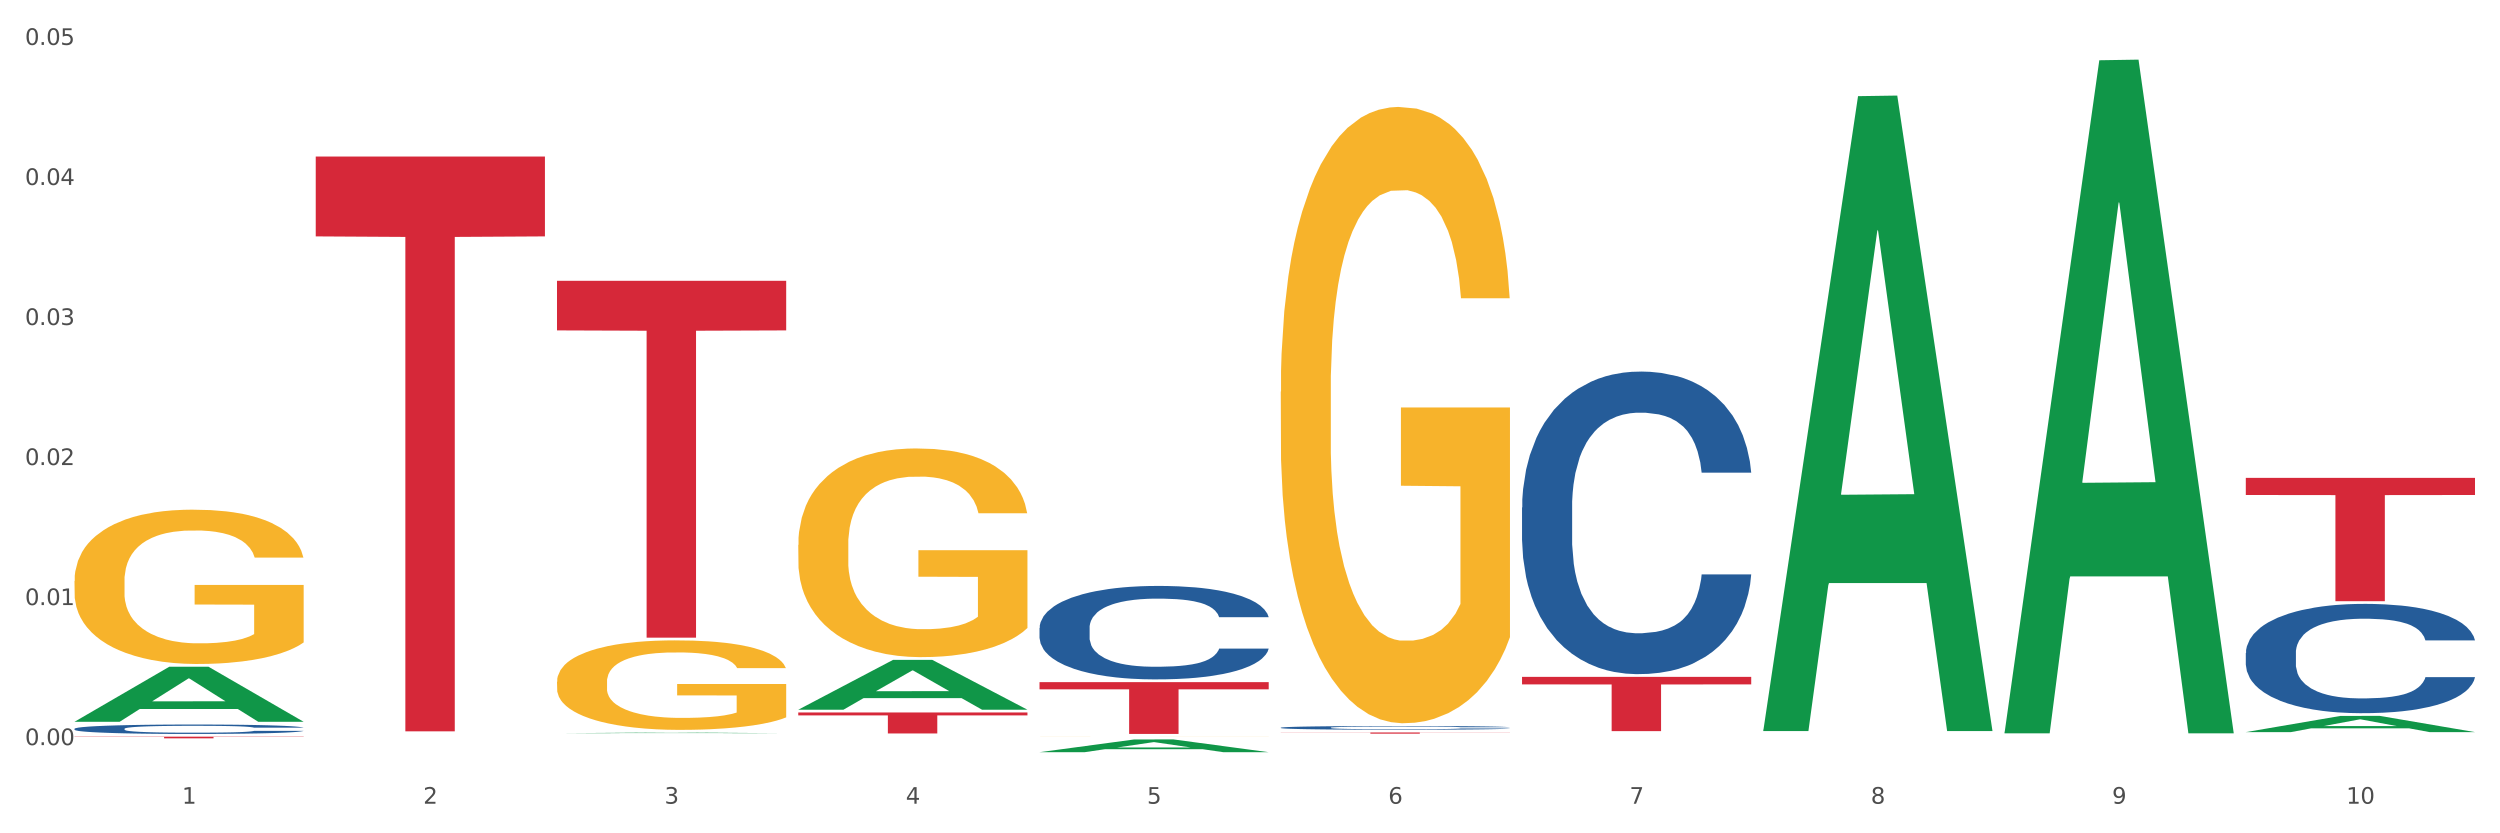 <?xml version="1.0" encoding="utf-8" standalone="no"?>
<!DOCTYPE svg PUBLIC "-//W3C//DTD SVG 1.1//EN"
  "http://www.w3.org/Graphics/SVG/1.1/DTD/svg11.dtd">
<svg xmlns:xlink="http://www.w3.org/1999/xlink" width="1080pt" height="360pt" viewBox="0 0 1080 360" xmlns="http://www.w3.org/2000/svg" version="1.1">
 <rect x="0" y="0" width="1080" height="360" fill="#333333" stroke="none"/>
 <defs>
  <style type="text/css">*{stroke-linejoin: round; stroke-linecap: butt}</style>
 </defs>
 <g id="figure_1">
  <g id="patch_1">
   <path d="M 0 360 
L 1080 360 
L 1080 0 
L 0 0 
z
" style="fill: #ffffff; stroke: #ffffff; stroke-linejoin: miter"/>
  </g>
  <g id="axes_1">
   <g id="matplotlib.axis_1">
    <g id="xtick_1">
     <g id="text_1">
      <!-- 1 -->
      <g style="fill: #4d4d4d" transform="translate(78.627 347.204) scale(0.096 -0.096)">
       <defs>
        <path id="DejaVuSans-31" d="M 794 531 
L 1825 531 
L 1825 4091 
L 703 3866 
L 703 4441 
L 1819 4666 
L 2450 4666 
L 2450 531 
L 3481 531 
L 3481 0 
L 794 0 
L 794 531 
z
" transform="scale(0.016)"/>
       </defs>
       <use xlink:href="#DejaVuSans-31"/>
      </g>
     </g>
    </g>
    <g id="xtick_2">
     <g id="text_2">
      <!-- 2 -->
      <g style="fill: #4d4d4d" transform="translate(182.851 347.204) scale(0.096 -0.096)">
       <defs>
        <path id="DejaVuSans-32" d="M 1228 531 
L 3431 531 
L 3431 0 
L 469 0 
L 469 531 
Q 828 903 1448 1529 
Q 2069 2156 2228 2338 
Q 2531 2678 2651 2914 
Q 2772 3150 2772 3378 
Q 2772 3750 2511 3984 
Q 2250 4219 1831 4219 
Q 1534 4219 1204 4116 
Q 875 4013 500 3803 
L 500 4441 
Q 881 4594 1212 4672 
Q 1544 4750 1819 4750 
Q 2544 4750 2975 4387 
Q 3406 4025 3406 3419 
Q 3406 3131 3298 2873 
Q 3191 2616 2906 2266 
Q 2828 2175 2409 1742 
Q 1991 1309 1228 531 
z
" transform="scale(0.016)"/>
       </defs>
       <use xlink:href="#DejaVuSans-32"/>
      </g>
     </g>
    </g>
    <g id="xtick_3">
     <g id="text_3">
      <!-- 3 -->
      <g style="fill: #4d4d4d" transform="translate(287.074 347.204) scale(0.096 -0.096)">
       <defs>
        <path id="DejaVuSans-33" d="M 2597 2516 
Q 3050 2419 3304 2112 
Q 3559 1806 3559 1356 
Q 3559 666 3084 287 
Q 2609 -91 1734 -91 
Q 1441 -91 1130 -33 
Q 819 25 488 141 
L 488 750 
Q 750 597 1062 519 
Q 1375 441 1716 441 
Q 2309 441 2620 675 
Q 2931 909 2931 1356 
Q 2931 1769 2642 2001 
Q 2353 2234 1838 2234 
L 1294 2234 
L 1294 2753 
L 1863 2753 
Q 2328 2753 2575 2939 
Q 2822 3125 2822 3475 
Q 2822 3834 2567 4026 
Q 2313 4219 1838 4219 
Q 1578 4219 1281 4162 
Q 984 4106 628 3988 
L 628 4550 
Q 988 4650 1302 4700 
Q 1616 4750 1894 4750 
Q 2613 4750 3031 4423 
Q 3450 4097 3450 3541 
Q 3450 3153 3228 2886 
Q 3006 2619 2597 2516 
z
" transform="scale(0.016)"/>
       </defs>
       <use xlink:href="#DejaVuSans-33"/>
      </g>
     </g>
    </g>
    <g id="xtick_4">
     <g id="text_4">
      <!-- 4 -->
      <g style="fill: #4d4d4d" transform="translate(391.298 347.204) scale(0.096 -0.096)">
       <defs>
        <path id="DejaVuSans-34" d="M 2419 4116 
L 825 1625 
L 2419 1625 
L 2419 4116 
z
M 2253 4666 
L 3047 4666 
L 3047 1625 
L 3713 1625 
L 3713 1100 
L 3047 1100 
L 3047 0 
L 2419 0 
L 2419 1100 
L 313 1100 
L 313 1709 
L 2253 4666 
z
" transform="scale(0.016)"/>
       </defs>
       <use xlink:href="#DejaVuSans-34"/>
      </g>
     </g>
    </g>
    <g id="xtick_5">
     <g id="text_5">
      <!-- 5 -->
      <g style="fill: #4d4d4d" transform="translate(495.522 347.204) scale(0.096 -0.096)">
       <defs>
        <path id="DejaVuSans-35" d="M 691 4666 
L 3169 4666 
L 3169 4134 
L 1269 4134 
L 1269 2991 
Q 1406 3038 1543 3061 
Q 1681 3084 1819 3084 
Q 2600 3084 3056 2656 
Q 3513 2228 3513 1497 
Q 3513 744 3044 326 
Q 2575 -91 1722 -91 
Q 1428 -91 1123 -41 
Q 819 9 494 109 
L 494 744 
Q 775 591 1075 516 
Q 1375 441 1709 441 
Q 2250 441 2565 725 
Q 2881 1009 2881 1497 
Q 2881 1984 2565 2268 
Q 2250 2553 1709 2553 
Q 1456 2553 1204 2497 
Q 953 2441 691 2322 
L 691 4666 
z
" transform="scale(0.016)"/>
       </defs>
       <use xlink:href="#DejaVuSans-35"/>
      </g>
     </g>
    </g>
    <g id="xtick_6">
     <g id="text_6">
      <!-- 6 -->
      <g style="fill: #4d4d4d" transform="translate(599.745 347.204) scale(0.096 -0.096)">
       <defs>
        <path id="DejaVuSans-36" d="M 2113 2584 
Q 1688 2584 1439 2293 
Q 1191 2003 1191 1497 
Q 1191 994 1439 701 
Q 1688 409 2113 409 
Q 2538 409 2786 701 
Q 3034 994 3034 1497 
Q 3034 2003 2786 2293 
Q 2538 2584 2113 2584 
z
M 3366 4563 
L 3366 3988 
Q 3128 4100 2886 4159 
Q 2644 4219 2406 4219 
Q 1781 4219 1451 3797 
Q 1122 3375 1075 2522 
Q 1259 2794 1537 2939 
Q 1816 3084 2150 3084 
Q 2853 3084 3261 2657 
Q 3669 2231 3669 1497 
Q 3669 778 3244 343 
Q 2819 -91 2113 -91 
Q 1303 -91 875 529 
Q 447 1150 447 2328 
Q 447 3434 972 4092 
Q 1497 4750 2381 4750 
Q 2619 4750 2861 4703 
Q 3103 4656 3366 4563 
z
" transform="scale(0.016)"/>
       </defs>
       <use xlink:href="#DejaVuSans-36"/>
      </g>
     </g>
    </g>
    <g id="xtick_7">
     <g id="text_7">
      <!-- 7 -->
      <g style="fill: #4d4d4d" transform="translate(703.969 347.204) scale(0.096 -0.096)">
       <defs>
        <path id="DejaVuSans-37" d="M 525 4666 
L 3525 4666 
L 3525 4397 
L 1831 0 
L 1172 0 
L 2766 4134 
L 525 4134 
L 525 4666 
z
" transform="scale(0.016)"/>
       </defs>
       <use xlink:href="#DejaVuSans-37"/>
      </g>
     </g>
    </g>
    <g id="xtick_8">
     <g id="text_8">
      <!-- 8 -->
      <g style="fill: #4d4d4d" transform="translate(808.193 347.204) scale(0.096 -0.096)">
       <defs>
        <path id="DejaVuSans-38" d="M 2034 2216 
Q 1584 2216 1326 1975 
Q 1069 1734 1069 1313 
Q 1069 891 1326 650 
Q 1584 409 2034 409 
Q 2484 409 2743 651 
Q 3003 894 3003 1313 
Q 3003 1734 2745 1975 
Q 2488 2216 2034 2216 
z
M 1403 2484 
Q 997 2584 770 2862 
Q 544 3141 544 3541 
Q 544 4100 942 4425 
Q 1341 4750 2034 4750 
Q 2731 4750 3128 4425 
Q 3525 4100 3525 3541 
Q 3525 3141 3298 2862 
Q 3072 2584 2669 2484 
Q 3125 2378 3379 2068 
Q 3634 1759 3634 1313 
Q 3634 634 3220 271 
Q 2806 -91 2034 -91 
Q 1263 -91 848 271 
Q 434 634 434 1313 
Q 434 1759 690 2068 
Q 947 2378 1403 2484 
z
M 1172 3481 
Q 1172 3119 1398 2916 
Q 1625 2713 2034 2713 
Q 2441 2713 2670 2916 
Q 2900 3119 2900 3481 
Q 2900 3844 2670 4047 
Q 2441 4250 2034 4250 
Q 1625 4250 1398 4047 
Q 1172 3844 1172 3481 
z
" transform="scale(0.016)"/>
       </defs>
       <use xlink:href="#DejaVuSans-38"/>
      </g>
     </g>
    </g>
    <g id="xtick_9">
     <g id="text_9">
      <!-- 9 -->
      <g style="fill: #4d4d4d" transform="translate(912.416 347.204) scale(0.096 -0.096)">
       <defs>
        <path id="DejaVuSans-39" d="M 703 97 
L 703 672 
Q 941 559 1184 500 
Q 1428 441 1663 441 
Q 2288 441 2617 861 
Q 2947 1281 2994 2138 
Q 2813 1869 2534 1725 
Q 2256 1581 1919 1581 
Q 1219 1581 811 2004 
Q 403 2428 403 3163 
Q 403 3881 828 4315 
Q 1253 4750 1959 4750 
Q 2769 4750 3195 4129 
Q 3622 3509 3622 2328 
Q 3622 1225 3098 567 
Q 2575 -91 1691 -91 
Q 1453 -91 1209 -44 
Q 966 3 703 97 
z
M 1959 2075 
Q 2384 2075 2632 2365 
Q 2881 2656 2881 3163 
Q 2881 3666 2632 3958 
Q 2384 4250 1959 4250 
Q 1534 4250 1286 3958 
Q 1038 3666 1038 3163 
Q 1038 2656 1286 2365 
Q 1534 2075 1959 2075 
z
" transform="scale(0.016)"/>
       </defs>
       <use xlink:href="#DejaVuSans-39"/>
      </g>
     </g>
    </g>
    <g id="xtick_10">
     <g id="text_10">
      <!-- 10 -->
      <g style="fill: #4d4d4d" transform="translate(1013.586 347.204) scale(0.096 -0.096)">
       <defs>
        <path id="DejaVuSans-30" d="M 2034 4250 
Q 1547 4250 1301 3770 
Q 1056 3291 1056 2328 
Q 1056 1369 1301 889 
Q 1547 409 2034 409 
Q 2525 409 2770 889 
Q 3016 1369 3016 2328 
Q 3016 3291 2770 3770 
Q 2525 4250 2034 4250 
z
M 2034 4750 
Q 2819 4750 3233 4129 
Q 3647 3509 3647 2328 
Q 3647 1150 3233 529 
Q 2819 -91 2034 -91 
Q 1250 -91 836 529 
Q 422 1150 422 2328 
Q 422 3509 836 4129 
Q 1250 4750 2034 4750 
z
" transform="scale(0.016)"/>
       </defs>
       <use xlink:href="#DejaVuSans-31"/>
       <use xlink:href="#DejaVuSans-30" transform="translate(63.623 0)"/>
      </g>
     </g>
    </g>
    <g id="xtick_11"/>
    <g id="xtick_12"/>
    <g id="xtick_13"/>
    <g id="xtick_14"/>
    <g id="xtick_15"/>
    <g id="xtick_16"/>
    <g id="xtick_17"/>
    <g id="xtick_18"/>
    <g id="xtick_19"/>
   </g>
   <g id="matplotlib.axis_2">
    <g id="ytick_1">
     <g id="text_11">
      <!-- 0.00 -->
      <g style="fill: #4d4d4d" transform="translate(10.8 321.889) scale(0.096 -0.096)">
       <defs>
        <path id="DejaVuSans-2e" d="M 684 794 
L 1344 794 
L 1344 0 
L 684 0 
L 684 794 
z
" transform="scale(0.016)"/>
       </defs>
       <use xlink:href="#DejaVuSans-30"/>
       <use xlink:href="#DejaVuSans-2e" transform="translate(63.623 0)"/>
       <use xlink:href="#DejaVuSans-30" transform="translate(95.41 0)"/>
       <use xlink:href="#DejaVuSans-30" transform="translate(159.033 0)"/>
      </g>
     </g>
    </g>
    <g id="ytick_2">
     <g id="text_12">
      <!-- 0.01 -->
      <g style="fill: #4d4d4d" transform="translate(10.8 261.393) scale(0.096 -0.096)">
       <use xlink:href="#DejaVuSans-30"/>
       <use xlink:href="#DejaVuSans-2e" transform="translate(63.623 0)"/>
       <use xlink:href="#DejaVuSans-30" transform="translate(95.41 0)"/>
       <use xlink:href="#DejaVuSans-31" transform="translate(159.033 0)"/>
      </g>
     </g>
    </g>
    <g id="ytick_3">
     <g id="text_13">
      <!-- 0.02 -->
      <g style="fill: #4d4d4d" transform="translate(10.8 200.897) scale(0.096 -0.096)">
       <use xlink:href="#DejaVuSans-30"/>
       <use xlink:href="#DejaVuSans-2e" transform="translate(63.623 0)"/>
       <use xlink:href="#DejaVuSans-30" transform="translate(95.41 0)"/>
       <use xlink:href="#DejaVuSans-32" transform="translate(159.033 0)"/>
      </g>
     </g>
    </g>
    <g id="ytick_4">
     <g id="text_14">
      <!-- 0.03 -->
      <g style="fill: #4d4d4d" transform="translate(10.8 140.401) scale(0.096 -0.096)">
       <use xlink:href="#DejaVuSans-30"/>
       <use xlink:href="#DejaVuSans-2e" transform="translate(63.623 0)"/>
       <use xlink:href="#DejaVuSans-30" transform="translate(95.41 0)"/>
       <use xlink:href="#DejaVuSans-33" transform="translate(159.033 0)"/>
      </g>
     </g>
    </g>
    <g id="ytick_5">
     <g id="text_15">
      <!-- 0.04 -->
      <g style="fill: #4d4d4d" transform="translate(10.8 79.905) scale(0.096 -0.096)">
       <use xlink:href="#DejaVuSans-30"/>
       <use xlink:href="#DejaVuSans-2e" transform="translate(63.623 0)"/>
       <use xlink:href="#DejaVuSans-30" transform="translate(95.41 0)"/>
       <use xlink:href="#DejaVuSans-34" transform="translate(159.033 0)"/>
      </g>
     </g>
    </g>
    <g id="ytick_6">
     <g id="text_16">
      <!-- 0.05 -->
      <g style="fill: #4d4d4d" transform="translate(10.8 19.408) scale(0.096 -0.096)">
       <use xlink:href="#DejaVuSans-30"/>
       <use xlink:href="#DejaVuSans-2e" transform="translate(63.623 0)"/>
       <use xlink:href="#DejaVuSans-30" transform="translate(95.41 0)"/>
       <use xlink:href="#DejaVuSans-35" transform="translate(159.033 0)"/>
      </g>
     </g>
    </g>
    <g id="ytick_7"/>
    <g id="ytick_8"/>
    <g id="ytick_9"/>
    <g id="ytick_10"/>
    <g id="ytick_11"/>
   </g>
   <g id="PolyCollection_1">
    <path d="M 32.175 311.781 
L 32.277 311.759 
L 73.107 288.039 
L 90.051 288.017 
L 131.187 311.826 
L 111.589 311.826 
L 102.709 306.282 
L 60.552 306.282 
L 60.246 306.371 
L 51.671 311.826 
L 32.175 311.826 
L 32.175 311.781 
L 65.86 302.973 
L 97.401 302.951 
L 81.783 293.092 
L 81.579 293.047 
L 81.375 293.114 
L 65.758 302.951 
L 65.86 302.973 
L 32.175 311.781 
z
" clip-path="url(#p5512090821)" style="fill: #109648"/>
    <path d="M 32.175 318.242 
L 131.187 318.242 
L 131.187 318.341 
L 92.239 318.341 
L 92.239 318.953 
L 70.888 318.953 
L 70.888 318.341 
L 32.175 318.341 
L 32.175 318.243 
L 32.175 318.242 
z
" clip-path="url(#p5512090821)" style="fill: #d62839"/>
    <path d="M 970.188 282.092 
L 970.305 282.049 
L 970.305 280.841 
L 970.656 279.203 
L 971.943 276.184 
L 973.582 273.898 
L 976.39 271.225 
L 977.912 270.103 
L 979.902 268.853 
L 983.998 266.826 
L 988.679 265.101 
L 991.956 264.152 
L 994.414 263.549 
L 999.915 262.47 
L 1003.075 261.996 
L 1006.352 261.608 
L 1009.161 261.349 
L 1013.842 261.047 
L 1017.587 260.918 
L 1021.917 260.875 
L 1025.546 260.918 
L 1030.344 261.091 
L 1037.366 261.608 
L 1040.058 261.91 
L 1043.686 262.427 
L 1047.431 263.117 
L 1050.474 263.807 
L 1053.985 264.799 
L 1057.613 266.093 
L 1061.125 267.732 
L 1063.582 269.241 
L 1065.572 270.837 
L 1067.327 272.777 
L 1068.615 274.89 
L 1069.2 276.658 
L 1047.782 276.658 
L 1047.197 275.063 
L 1046.027 273.338 
L 1044.857 272.173 
L 1043.569 271.225 
L 1041.58 270.147 
L 1039.824 269.457 
L 1036.898 268.637 
L 1034.206 268.12 
L 1031.983 267.818 
L 1029.291 267.559 
L 1023.556 267.3 
L 1019.46 267.3 
L 1016.885 267.387 
L 1013.725 267.602 
L 1011.033 267.904 
L 1007.873 268.422 
L 1005.415 268.982 
L 1002.958 269.715 
L 1001.553 270.233 
L 999.447 271.182 
L 998.042 271.958 
L 996.17 273.295 
L 995.116 274.243 
L 993.244 276.701 
L 992.424 278.513 
L 992.073 279.763 
L 991.839 281.143 
L 991.839 287.871 
L 992.541 290.889 
L 993.127 292.183 
L 994.063 293.649 
L 995.818 295.547 
L 998.393 297.401 
L 1001.085 298.738 
L 1003.309 299.557 
L 1005.415 300.161 
L 1007.522 300.635 
L 1010.097 301.067 
L 1012.203 301.325 
L 1015.363 301.584 
L 1019.109 301.713 
L 1022.035 301.713 
L 1028.003 301.498 
L 1030.695 301.282 
L 1033.27 300.98 
L 1036.079 300.506 
L 1038.303 299.988 
L 1039.59 299.6 
L 1041.697 298.781 
L 1043.335 297.918 
L 1044.739 296.927 
L 1045.676 296.064 
L 1046.729 294.77 
L 1047.548 293.304 
L 1047.782 292.528 
L 1069.2 292.528 
L 1068.732 294.08 
L 1067.913 295.59 
L 1066.274 297.617 
L 1064.987 298.781 
L 1062.997 300.204 
L 1060.89 301.412 
L 1057.965 302.748 
L 1055.273 303.74 
L 1052.464 304.603 
L 1049.421 305.379 
L 1043.92 306.457 
L 1041.931 306.759 
L 1037.717 307.276 
L 1034.44 307.578 
L 1029.642 307.88 
L 1024.726 308.053 
L 1019.577 308.096 
L 1015.012 308.009 
L 1009.98 307.751 
L 1006.82 307.492 
L 1003.309 307.104 
L 999.212 306.5 
L 995.35 305.767 
L 991.722 304.905 
L 988.328 303.913 
L 985.168 302.791 
L 981.072 300.937 
L 978.029 299.126 
L 975.805 297.444 
L 974.284 296.021 
L 972.762 294.21 
L 971.943 292.959 
L 970.656 289.941 
L 970.188 287.137 
L 970.188 282.092 
z
" clip-path="url(#p5512090821)" style="fill: #255c99"/>
    <path d="M 657.517 219.248 
L 657.634 219.128 
L 657.634 215.786 
L 657.985 211.249 
L 659.272 202.892 
L 660.911 196.565 
L 663.72 189.163 
L 665.241 186.059 
L 667.231 182.597 
L 671.327 176.986 
L 676.008 172.211 
L 679.285 169.584 
L 681.743 167.913 
L 687.244 164.929 
L 690.404 163.615 
L 693.681 162.541 
L 696.49 161.825 
L 701.171 160.989 
L 704.916 160.631 
L 709.247 160.511 
L 712.875 160.631 
L 717.673 161.108 
L 724.695 162.541 
L 727.387 163.377 
L 731.015 164.809 
L 734.76 166.719 
L 737.803 168.629 
L 741.314 171.375 
L 744.943 174.957 
L 748.454 179.493 
L 750.911 183.672 
L 752.901 188.089 
L 754.657 193.461 
L 755.944 199.311 
L 756.529 204.206 
L 735.112 204.206 
L 734.526 199.788 
L 733.356 195.013 
L 732.186 191.79 
L 730.898 189.163 
L 728.909 186.179 
L 727.153 184.269 
L 724.227 182 
L 721.535 180.568 
L 719.312 179.732 
L 716.62 179.016 
L 710.885 178.299 
L 706.789 178.299 
L 704.214 178.538 
L 701.054 179.135 
L 698.362 179.971 
L 695.202 181.403 
L 692.745 182.955 
L 690.287 184.985 
L 688.882 186.417 
L 686.776 189.044 
L 685.371 191.193 
L 683.499 194.894 
L 682.445 197.52 
L 680.573 204.325 
L 679.754 209.339 
L 679.402 212.801 
L 679.168 216.621 
L 679.168 235.245 
L 679.871 243.602 
L 680.456 247.183 
L 681.392 251.242 
L 683.148 256.495 
L 685.722 261.629 
L 688.414 265.33 
L 690.638 267.598 
L 692.745 269.269 
L 694.851 270.582 
L 697.426 271.776 
L 699.533 272.493 
L 702.693 273.209 
L 706.438 273.567 
L 709.364 273.567 
L 715.332 272.97 
L 718.024 272.373 
L 720.599 271.538 
L 723.408 270.224 
L 725.632 268.792 
L 726.919 267.717 
L 729.026 265.449 
L 730.664 263.061 
L 732.069 260.316 
L 733.005 257.928 
L 734.058 254.346 
L 734.877 250.287 
L 735.112 248.138 
L 756.529 248.138 
L 756.061 252.436 
L 755.242 256.615 
L 753.603 262.226 
L 752.316 265.449 
L 750.326 269.389 
L 748.22 272.731 
L 745.294 276.432 
L 742.602 279.178 
L 739.793 281.566 
L 736.75 283.715 
L 731.249 286.699 
L 729.26 287.535 
L 725.046 288.967 
L 721.769 289.803 
L 716.971 290.639 
L 712.055 291.116 
L 706.906 291.236 
L 702.341 290.997 
L 697.309 290.281 
L 694.149 289.564 
L 690.638 288.49 
L 686.542 286.819 
L 682.679 284.789 
L 679.051 282.401 
L 675.657 279.656 
L 672.497 276.552 
L 668.401 271.418 
L 665.358 266.404 
L 663.134 261.748 
L 661.613 257.809 
L 660.091 252.794 
L 659.272 249.332 
L 657.985 240.976 
L 657.517 233.216 
L 657.517 219.248 
z
" clip-path="url(#p5512090821)" style="fill: #255c99"/>
    <path d="M 553.293 314.354 
L 553.41 314.352 
L 553.41 314.311 
L 553.761 314.255 
L 555.049 314.151 
L 556.687 314.073 
L 559.496 313.982 
L 561.017 313.943 
L 563.007 313.901 
L 567.103 313.831 
L 571.785 313.772 
L 575.062 313.74 
L 577.52 313.719 
L 583.02 313.682 
L 586.18 313.666 
L 589.457 313.653 
L 592.266 313.644 
L 596.948 313.633 
L 600.693 313.629 
L 605.023 313.627 
L 608.651 313.629 
L 613.45 313.635 
L 620.472 313.653 
L 623.164 313.663 
L 626.792 313.681 
L 630.537 313.704 
L 633.58 313.728 
L 637.091 313.762 
L 640.719 313.806 
L 644.23 313.862 
L 646.688 313.914 
L 648.677 313.968 
L 650.433 314.035 
L 651.72 314.107 
L 652.306 314.168 
L 630.888 314.168 
L 630.303 314.113 
L 629.132 314.054 
L 627.962 314.014 
L 626.675 313.982 
L 624.685 313.945 
L 622.929 313.921 
L 620.004 313.893 
L 617.312 313.875 
L 615.088 313.865 
L 612.396 313.856 
L 606.661 313.847 
L 602.565 313.847 
L 599.99 313.85 
L 596.83 313.858 
L 594.139 313.868 
L 590.979 313.886 
L 588.521 313.905 
L 586.063 313.93 
L 584.659 313.948 
L 582.552 313.98 
L 581.148 314.007 
L 579.275 314.053 
L 578.222 314.085 
L 576.349 314.169 
L 575.53 314.231 
L 575.179 314.274 
L 574.945 314.321 
L 574.945 314.551 
L 575.647 314.655 
L 576.232 314.699 
L 577.168 314.749 
L 578.924 314.814 
L 581.499 314.878 
L 584.191 314.923 
L 586.414 314.951 
L 588.521 314.972 
L 590.628 314.988 
L 593.202 315.003 
L 595.309 315.012 
L 598.469 315.021 
L 602.214 315.025 
L 605.14 315.025 
L 611.109 315.018 
L 613.801 315.011 
L 616.375 315 
L 619.184 314.984 
L 621.408 314.966 
L 622.695 314.953 
L 624.802 314.925 
L 626.441 314.895 
L 627.845 314.861 
L 628.781 314.832 
L 629.835 314.788 
L 630.654 314.737 
L 630.888 314.711 
L 652.306 314.711 
L 651.837 314.764 
L 651.018 314.816 
L 649.38 314.885 
L 648.092 314.925 
L 646.103 314.974 
L 643.996 315.015 
L 641.07 315.061 
L 638.378 315.095 
L 635.569 315.124 
L 632.526 315.151 
L 627.026 315.188 
L 625.036 315.198 
L 620.823 315.216 
L 617.546 315.226 
L 612.747 315.236 
L 607.832 315.242 
L 602.682 315.244 
L 598.118 315.241 
L 593.085 315.232 
L 589.925 315.223 
L 586.414 315.21 
L 582.318 315.189 
L 578.456 315.164 
L 574.828 315.135 
L 571.434 315.101 
L 568.274 315.062 
L 564.177 314.999 
L 561.135 314.937 
L 558.911 314.879 
L 557.389 314.83 
L 555.868 314.768 
L 555.049 314.726 
L 553.761 314.622 
L 553.293 314.526 
L 553.293 314.354 
z
" clip-path="url(#p5512090821)" style="fill: #255c99"/>
    <path d="M 449.069 271.263 
L 449.187 271.226 
L 449.187 270.193 
L 449.538 268.792 
L 450.825 266.211 
L 452.464 264.256 
L 455.272 261.97 
L 456.794 261.011 
L 458.783 259.941 
L 462.88 258.208 
L 467.561 256.733 
L 470.838 255.922 
L 473.296 255.405 
L 478.797 254.483 
L 481.957 254.078 
L 485.234 253.746 
L 488.042 253.525 
L 492.724 253.266 
L 496.469 253.156 
L 500.799 253.119 
L 504.427 253.156 
L 509.226 253.303 
L 516.248 253.746 
L 518.94 254.004 
L 522.568 254.447 
L 526.313 255.037 
L 529.356 255.627 
L 532.867 256.475 
L 536.495 257.581 
L 540.006 258.982 
L 542.464 260.273 
L 544.454 261.638 
L 546.209 263.297 
L 547.497 265.104 
L 548.082 266.616 
L 526.664 266.616 
L 526.079 265.252 
L 524.909 263.777 
L 523.738 262.781 
L 522.451 261.97 
L 520.461 261.048 
L 518.706 260.458 
L 515.78 259.757 
L 513.088 259.314 
L 510.864 259.056 
L 508.173 258.835 
L 502.438 258.614 
L 498.342 258.614 
L 495.767 258.687 
L 492.607 258.872 
L 489.915 259.13 
L 486.755 259.573 
L 484.297 260.052 
L 481.84 260.679 
L 480.435 261.121 
L 478.328 261.933 
L 476.924 262.597 
L 475.051 263.74 
L 473.998 264.551 
L 472.126 266.653 
L 471.306 268.202 
L 470.955 269.271 
L 470.721 270.451 
L 470.721 276.204 
L 471.423 278.786 
L 472.009 279.892 
L 472.945 281.146 
L 474.7 282.769 
L 477.275 284.354 
L 479.967 285.498 
L 482.191 286.198 
L 484.297 286.715 
L 486.404 287.12 
L 488.979 287.489 
L 491.085 287.71 
L 494.245 287.932 
L 497.991 288.042 
L 500.916 288.042 
L 506.885 287.858 
L 509.577 287.673 
L 512.152 287.415 
L 514.961 287.01 
L 517.184 286.567 
L 518.472 286.235 
L 520.578 285.535 
L 522.217 284.797 
L 523.621 283.949 
L 524.558 283.211 
L 525.611 282.105 
L 526.43 280.851 
L 526.664 280.187 
L 548.082 280.187 
L 547.614 281.515 
L 546.795 282.806 
L 545.156 284.539 
L 543.869 285.535 
L 541.879 286.752 
L 539.772 287.784 
L 536.846 288.927 
L 534.155 289.775 
L 531.346 290.513 
L 528.303 291.177 
L 522.802 292.099 
L 520.813 292.357 
L 516.599 292.799 
L 513.322 293.058 
L 508.524 293.316 
L 503.608 293.463 
L 498.459 293.5 
L 493.894 293.426 
L 488.862 293.205 
L 485.702 292.984 
L 482.191 292.652 
L 478.094 292.136 
L 474.232 291.509 
L 470.604 290.771 
L 467.21 289.923 
L 464.05 288.964 
L 459.954 287.378 
L 456.911 285.83 
L 454.687 284.391 
L 453.166 283.174 
L 451.644 281.625 
L 450.825 280.556 
L 449.538 277.975 
L 449.069 275.578 
L 449.069 271.263 
z
" clip-path="url(#p5512090821)" style="fill: #255c99"/>
    <path d="M 32.175 314.828 
L 32.292 314.824 
L 32.292 314.72 
L 32.643 314.578 
L 33.931 314.318 
L 35.569 314.12 
L 38.378 313.889 
L 39.899 313.793 
L 41.889 313.685 
L 45.985 313.51 
L 50.667 313.361 
L 53.944 313.279 
L 56.401 313.227 
L 61.902 313.134 
L 65.062 313.093 
L 68.339 313.059 
L 71.148 313.037 
L 75.829 313.011 
L 79.575 313 
L 83.905 312.996 
L 87.533 313 
L 92.331 313.015 
L 99.354 313.059 
L 102.045 313.085 
L 105.674 313.13 
L 109.419 313.19 
L 112.462 313.249 
L 115.973 313.335 
L 119.601 313.446 
L 123.112 313.588 
L 125.57 313.718 
L 127.559 313.856 
L 129.315 314.023 
L 130.602 314.206 
L 131.187 314.358 
L 109.77 314.358 
L 109.185 314.221 
L 108.014 314.072 
L 106.844 313.971 
L 105.557 313.889 
L 103.567 313.796 
L 101.811 313.737 
L 98.886 313.666 
L 96.194 313.621 
L 93.97 313.595 
L 91.278 313.573 
L 85.543 313.551 
L 81.447 313.551 
L 78.872 313.558 
L 75.712 313.577 
L 73.021 313.603 
L 69.861 313.647 
L 67.403 313.696 
L 64.945 313.759 
L 63.541 313.804 
L 61.434 313.886 
L 60.03 313.953 
L 58.157 314.068 
L 57.104 314.15 
L 55.231 314.362 
L 54.412 314.519 
L 54.061 314.626 
L 53.827 314.746 
L 53.827 315.326 
L 54.529 315.587 
L 55.114 315.699 
L 56.05 315.825 
L 57.806 315.989 
L 60.381 316.149 
L 63.072 316.264 
L 65.296 316.335 
L 67.403 316.387 
L 69.509 316.428 
L 72.084 316.465 
L 74.191 316.488 
L 77.351 316.51 
L 81.096 316.521 
L 84.022 316.521 
L 89.991 316.503 
L 92.683 316.484 
L 95.257 316.458 
L 98.066 316.417 
L 100.29 316.372 
L 101.577 316.339 
L 103.684 316.268 
L 105.322 316.194 
L 106.727 316.108 
L 107.663 316.034 
L 108.717 315.922 
L 109.536 315.795 
L 109.77 315.728 
L 131.187 315.728 
L 130.719 315.862 
L 129.9 315.993 
L 128.262 316.168 
L 126.974 316.268 
L 124.985 316.391 
L 122.878 316.495 
L 119.952 316.611 
L 117.26 316.696 
L 114.451 316.771 
L 111.408 316.838 
L 105.908 316.931 
L 103.918 316.957 
L 99.705 317.001 
L 96.428 317.027 
L 91.629 317.054 
L 86.714 317.068 
L 81.564 317.072 
L 77 317.065 
L 71.967 317.042 
L 68.807 317.02 
L 65.296 316.987 
L 61.2 316.934 
L 57.338 316.871 
L 53.71 316.797 
L 50.316 316.711 
L 47.156 316.614 
L 43.059 316.454 
L 40.016 316.298 
L 37.793 316.153 
L 36.271 316.03 
L 34.75 315.874 
L 33.931 315.766 
L 32.643 315.505 
L 32.175 315.263 
L 32.175 314.828 
z
" clip-path="url(#p5512090821)" style="fill: #255c99"/>
    <path d="M 136.399 67.614 
L 235.411 67.614 
L 235.411 102.121 
L 196.463 102.354 
L 196.463 315.927 
L 175.112 315.927 
L 175.112 102.354 
L 136.399 102.121 
L 136.399 67.847 
L 136.399 67.614 
z
" clip-path="url(#p5512090821)" style="fill: #d62839"/>
    <path d="M 240.622 121.309 
L 339.635 121.309 
L 339.635 142.732 
L 300.687 142.877 
L 300.687 275.467 
L 279.336 275.467 
L 279.336 142.877 
L 240.622 142.732 
L 240.622 121.454 
L 240.622 121.309 
z
" clip-path="url(#p5512090821)" style="fill: #d62839"/>
    <path d="M 344.846 307.779 
L 443.858 307.779 
L 443.858 309.041 
L 404.91 309.05 
L 404.91 316.865 
L 383.559 316.865 
L 383.559 309.05 
L 344.846 309.041 
L 344.846 307.787 
L 344.846 307.779 
z
" clip-path="url(#p5512090821)" style="fill: #d62839"/>
    <path d="M 553.293 169.23 
L 553.41 168.986 
L 553.41 160.232 
L 553.644 152.694 
L 554.813 134.456 
L 556.566 119.38 
L 557.852 111.355 
L 559.138 104.789 
L 560.658 98.224 
L 562.528 91.415 
L 565.918 81.445 
L 568.022 76.338 
L 570.594 70.988 
L 575.27 63.207 
L 578.66 58.83 
L 582.167 55.182 
L 587.895 50.805 
L 591.636 48.86 
L 595.61 47.401 
L 600.403 46.428 
L 604.027 46.185 
L 611.976 46.915 
L 618.756 49.103 
L 622.029 50.805 
L 626.237 53.723 
L 628.458 55.669 
L 632.082 59.559 
L 635.823 64.666 
L 638.395 69.043 
L 642.252 77.311 
L 645.175 85.579 
L 647.863 95.792 
L 649.266 102.844 
L 650.318 109.41 
L 651.253 116.948 
L 652.189 128.863 
L 631.147 128.863 
L 630.329 120.352 
L 629.043 112.328 
L 627.173 104.546 
L 625.536 99.683 
L 622.73 93.603 
L 620.159 89.713 
L 617.47 86.795 
L 614.197 84.363 
L 611.625 83.147 
L 608.001 82.174 
L 600.87 82.418 
L 596.078 84.363 
L 592.805 86.795 
L 590.7 88.983 
L 588.83 91.415 
L 586.726 94.819 
L 584.271 99.926 
L 582.518 104.546 
L 580.764 110.382 
L 579.361 116.218 
L 578.075 123.027 
L 577.023 130.322 
L 576.205 137.861 
L 575.504 147.101 
L 574.919 162.421 
L 574.919 195.735 
L 575.153 203.274 
L 575.737 213.244 
L 576.439 220.782 
L 577.608 229.779 
L 578.66 235.859 
L 580.647 244.613 
L 582.868 251.908 
L 584.622 256.528 
L 586.375 260.419 
L 589.415 265.769 
L 592.805 270.146 
L 595.727 272.821 
L 599.702 275.252 
L 602.39 276.225 
L 604.728 276.711 
L 610.456 276.711 
L 614.548 275.982 
L 619.107 274.28 
L 622.613 272.091 
L 625.536 269.416 
L 628.809 265.039 
L 630.913 260.905 
L 630.913 210.082 
L 605.196 209.839 
L 605.196 176.038 
L 652.306 176.038 
L 652.306 275.252 
L 650.318 280.359 
L 648.097 284.979 
L 645.759 289.113 
L 642.252 294.22 
L 638.044 299.083 
L 634.303 302.488 
L 630.329 305.406 
L 625.653 308.08 
L 619.574 310.512 
L 615.833 311.485 
L 611.158 312.214 
L 605.663 312.458 
L 600.87 311.971 
L 596.195 310.755 
L 591.285 308.567 
L 586.492 305.406 
L 582.868 302.244 
L 579.244 298.354 
L 575.387 293.247 
L 572.347 288.384 
L 570.009 284.006 
L 567.438 278.414 
L 564.632 271.118 
L 562.528 264.553 
L 560.658 257.744 
L 558.67 248.99 
L 557.268 241.452 
L 555.865 231.968 
L 555.047 224.916 
L 554.111 213.973 
L 553.41 198.653 
L 553.293 169.23 
z
" clip-path="url(#p5512090821)" style="fill: #f7b32b"/>
    <path d="M 344.846 235.387 
L 344.963 235.304 
L 344.963 232.34 
L 345.197 229.788 
L 346.366 223.613 
L 348.119 218.508 
L 349.405 215.791 
L 350.691 213.568 
L 352.21 211.345 
L 354.081 209.039 
L 357.471 205.663 
L 359.575 203.934 
L 362.147 202.123 
L 366.823 199.488 
L 370.213 198.006 
L 373.72 196.771 
L 379.448 195.289 
L 383.188 194.63 
L 387.163 194.136 
L 391.956 193.807 
L 395.579 193.725 
L 403.529 193.972 
L 410.309 194.713 
L 413.582 195.289 
L 417.79 196.277 
L 420.011 196.936 
L 423.635 198.253 
L 427.376 199.982 
L 429.947 201.464 
L 433.805 204.264 
L 436.728 207.063 
L 439.416 210.521 
L 440.819 212.909 
L 441.871 215.132 
L 442.806 217.684 
L 443.741 221.719 
L 422.7 221.719 
L 421.882 218.837 
L 420.596 216.12 
L 418.725 213.485 
L 417.089 211.839 
L 414.283 209.78 
L 411.711 208.463 
L 409.023 207.475 
L 405.75 206.651 
L 403.178 206.24 
L 399.554 205.91 
L 392.423 205.993 
L 387.63 206.651 
L 384.357 207.475 
L 382.253 208.216 
L 380.383 209.039 
L 378.279 210.192 
L 375.824 211.921 
L 374.07 213.485 
L 372.317 215.461 
L 370.914 217.437 
L 369.628 219.743 
L 368.576 222.213 
L 367.758 224.765 
L 367.056 227.894 
L 366.472 233.081 
L 366.472 244.362 
L 366.706 246.914 
L 367.29 250.29 
L 367.992 252.842 
L 369.161 255.889 
L 370.213 257.947 
L 372.2 260.911 
L 374.421 263.381 
L 376.174 264.946 
L 377.928 266.263 
L 380.967 268.074 
L 384.357 269.557 
L 387.28 270.462 
L 391.254 271.286 
L 393.943 271.615 
L 396.281 271.78 
L 402.009 271.78 
L 406.1 271.533 
L 410.659 270.956 
L 414.166 270.215 
L 417.089 269.31 
L 420.362 267.827 
L 422.466 266.428 
L 422.466 249.219 
L 396.748 249.137 
L 396.748 237.692 
L 443.858 237.692 
L 443.858 271.286 
L 441.871 273.015 
L 439.65 274.579 
L 437.312 275.979 
L 433.805 277.708 
L 429.597 279.355 
L 425.856 280.507 
L 421.882 281.495 
L 417.206 282.401 
L 411.127 283.224 
L 407.386 283.554 
L 402.71 283.801 
L 397.216 283.883 
L 392.423 283.718 
L 387.747 283.307 
L 382.838 282.566 
L 378.045 281.495 
L 374.421 280.425 
L 370.797 279.108 
L 366.94 277.378 
L 363.9 275.732 
L 361.562 274.25 
L 358.99 272.356 
L 356.185 269.886 
L 354.081 267.663 
L 352.21 265.357 
L 350.223 262.393 
L 348.82 259.841 
L 347.418 256.63 
L 346.599 254.242 
L 345.664 250.537 
L 344.963 245.35 
L 344.846 235.387 
z
" clip-path="url(#p5512090821)" style="fill: #f7b32b"/>
    <path d="M 240.622 294.506 
L 240.739 294.471 
L 240.739 293.199 
L 240.973 292.105 
L 242.142 289.456 
L 243.895 287.267 
L 245.181 286.101 
L 246.467 285.148 
L 247.987 284.194 
L 249.857 283.205 
L 253.247 281.758 
L 255.351 281.016 
L 257.923 280.239 
L 262.599 279.109 
L 265.989 278.473 
L 269.496 277.944 
L 275.224 277.308 
L 278.965 277.026 
L 282.939 276.814 
L 287.732 276.672 
L 291.356 276.637 
L 299.305 276.743 
L 306.085 277.061 
L 309.358 277.308 
L 313.566 277.732 
L 315.788 278.014 
L 319.411 278.579 
L 323.152 279.321 
L 325.724 279.957 
L 329.581 281.157 
L 332.504 282.358 
L 335.193 283.841 
L 336.595 284.865 
L 337.647 285.819 
L 338.583 286.913 
L 339.518 288.644 
L 318.476 288.644 
L 317.658 287.408 
L 316.372 286.242 
L 314.502 285.112 
L 312.865 284.406 
L 310.06 283.523 
L 307.488 282.958 
L 304.799 282.535 
L 301.526 282.181 
L 298.954 282.005 
L 295.33 281.864 
L 288.2 281.899 
L 283.407 282.181 
L 280.134 282.535 
L 278.03 282.852 
L 276.159 283.205 
L 274.055 283.7 
L 271.6 284.441 
L 269.847 285.112 
L 268.093 285.96 
L 266.69 286.807 
L 265.405 287.796 
L 264.352 288.856 
L 263.534 289.95 
L 262.833 291.292 
L 262.248 293.517 
L 262.248 298.355 
L 262.482 299.45 
L 263.067 300.898 
L 263.768 301.992 
L 264.937 303.299 
L 265.989 304.182 
L 267.976 305.453 
L 270.197 306.513 
L 271.951 307.184 
L 273.704 307.749 
L 276.744 308.525 
L 280.134 309.161 
L 283.056 309.55 
L 287.031 309.903 
L 289.719 310.044 
L 292.057 310.115 
L 297.785 310.115 
L 301.877 310.009 
L 306.436 309.761 
L 309.943 309.444 
L 312.865 309.055 
L 316.138 308.419 
L 318.242 307.819 
L 318.242 300.439 
L 292.525 300.403 
L 292.525 295.495 
L 339.635 295.495 
L 339.635 309.903 
L 337.647 310.644 
L 335.426 311.315 
L 333.088 311.916 
L 329.581 312.657 
L 325.373 313.363 
L 321.632 313.858 
L 317.658 314.282 
L 312.982 314.67 
L 306.903 315.023 
L 303.163 315.164 
L 298.487 315.27 
L 292.992 315.306 
L 288.2 315.235 
L 283.524 315.058 
L 278.614 314.741 
L 273.821 314.282 
L 270.197 313.822 
L 266.574 313.257 
L 262.716 312.516 
L 259.677 311.81 
L 257.339 311.174 
L 254.767 310.362 
L 251.961 309.302 
L 249.857 308.349 
L 247.987 307.36 
L 246 306.089 
L 244.597 304.994 
L 243.194 303.617 
L 242.376 302.593 
L 241.441 301.004 
L 240.739 298.779 
L 240.622 294.506 
z
" clip-path="url(#p5512090821)" style="fill: #f7b32b"/>
    <path d="M 449.069 318.252 
L 449.186 318.252 
L 449.186 318.251 
L 449.42 318.25 
L 450.589 318.249 
L 452.343 318.248 
L 453.628 318.247 
L 454.914 318.247 
L 456.434 318.246 
L 458.304 318.246 
L 461.694 318.245 
L 463.799 318.244 
L 466.37 318.244 
L 471.046 318.243 
L 474.436 318.243 
L 477.943 318.243 
L 483.671 318.242 
L 487.412 318.242 
L 491.386 318.242 
L 496.179 318.242 
L 499.803 318.242 
L 507.752 318.242 
L 514.532 318.242 
L 517.805 318.242 
L 522.014 318.243 
L 524.235 318.243 
L 527.859 318.243 
L 531.599 318.243 
L 534.171 318.244 
L 538.029 318.244 
L 540.951 318.245 
L 543.64 318.246 
L 545.043 318.246 
L 546.095 318.247 
L 547.03 318.248 
L 547.965 318.248 
L 526.923 318.248 
L 526.105 318.248 
L 524.819 318.247 
L 522.949 318.247 
L 521.312 318.246 
L 518.507 318.246 
L 515.935 318.245 
L 513.246 318.245 
L 509.973 318.245 
L 507.401 318.245 
L 503.778 318.245 
L 496.647 318.245 
L 491.854 318.245 
L 488.581 318.245 
L 486.477 318.245 
L 484.606 318.246 
L 482.502 318.246 
L 480.047 318.246 
L 478.294 318.247 
L 476.54 318.247 
L 475.138 318.247 
L 473.852 318.248 
L 472.8 318.249 
L 471.981 318.249 
L 471.28 318.25 
L 470.696 318.251 
L 470.696 318.254 
L 470.929 318.254 
L 471.514 318.255 
L 472.215 318.255 
L 473.384 318.256 
L 474.436 318.257 
L 476.424 318.257 
L 478.645 318.258 
L 480.398 318.258 
L 482.152 318.259 
L 485.191 318.259 
L 488.581 318.259 
L 491.503 318.259 
L 495.478 318.26 
L 498.167 318.26 
L 500.505 318.26 
L 506.232 318.26 
L 510.324 318.26 
L 514.883 318.26 
L 518.39 318.259 
L 521.312 318.259 
L 524.585 318.259 
L 526.69 318.259 
L 526.69 318.255 
L 500.972 318.255 
L 500.972 318.252 
L 548.082 318.252 
L 548.082 318.26 
L 546.095 318.26 
L 543.874 318.26 
L 541.536 318.261 
L 538.029 318.261 
L 533.82 318.262 
L 530.08 318.262 
L 526.105 318.262 
L 521.429 318.262 
L 515.351 318.262 
L 511.61 318.262 
L 506.934 318.263 
L 501.44 318.263 
L 496.647 318.262 
L 491.971 318.262 
L 487.061 318.262 
L 482.268 318.262 
L 478.645 318.262 
L 475.021 318.261 
L 471.163 318.261 
L 468.124 318.261 
L 465.786 318.26 
L 463.214 318.26 
L 460.409 318.259 
L 458.304 318.259 
L 456.434 318.258 
L 454.447 318.258 
L 453.044 318.257 
L 451.641 318.256 
L 450.823 318.256 
L 449.888 318.255 
L 449.186 318.254 
L 449.069 318.252 
z
" clip-path="url(#p5512090821)" style="fill: #f7b32b"/>
    <path d="M 553.293 316.414 
L 652.306 316.414 
L 652.306 316.488 
L 613.358 316.489 
L 613.358 316.949 
L 592.006 316.949 
L 592.006 316.489 
L 553.293 316.488 
L 553.293 316.414 
L 553.293 316.414 
z
" clip-path="url(#p5512090821)" style="fill: #d62839"/>
    <path d="M 240.622 316.755 
L 240.724 316.755 
L 281.554 316.476 
L 298.499 316.476 
L 339.635 316.755 
L 320.036 316.755 
L 311.156 316.69 
L 268.999 316.69 
L 268.693 316.691 
L 260.118 316.755 
L 240.622 316.755 
L 240.622 316.755 
L 274.307 316.651 
L 305.848 316.651 
L 290.231 316.535 
L 290.026 316.535 
L 289.822 316.535 
L 274.205 316.651 
L 274.307 316.651 
L 240.622 316.755 
z
" clip-path="url(#p5512090821)" style="fill: #109648"/>
    <path d="M 344.846 306.568 
L 344.948 306.548 
L 385.778 285.073 
L 402.722 285.053 
L 443.858 306.609 
L 424.26 306.609 
L 415.379 301.589 
L 373.223 301.589 
L 372.916 301.67 
L 364.342 306.609 
L 344.846 306.609 
L 344.846 306.568 
L 378.53 298.594 
L 410.072 298.573 
L 394.454 289.648 
L 394.25 289.607 
L 394.046 289.668 
L 378.428 298.573 
L 378.53 298.594 
L 344.846 306.568 
z
" clip-path="url(#p5512090821)" style="fill: #109648"/>
    <path d="M 449.069 324.939 
L 449.172 324.934 
L 490.001 319.438 
L 506.946 319.432 
L 548.082 324.95 
L 528.484 324.95 
L 519.603 323.665 
L 477.446 323.665 
L 477.14 323.686 
L 468.566 324.95 
L 449.069 324.95 
L 449.069 324.939 
L 482.754 322.898 
L 514.295 322.893 
L 498.678 320.608 
L 498.474 320.598 
L 498.269 320.614 
L 482.652 322.893 
L 482.754 322.898 
L 449.069 324.939 
z
" clip-path="url(#p5512090821)" style="fill: #109648"/>
    <path d="M 449.069 294.67 
L 548.082 294.67 
L 548.082 297.783 
L 509.134 297.804 
L 509.134 317.072 
L 487.783 317.072 
L 487.783 297.804 
L 449.069 297.783 
L 449.069 294.691 
L 449.069 294.67 
z
" clip-path="url(#p5512090821)" style="fill: #d62839"/>
    <path d="M 865.964 316.24 
L 866.066 315.967 
L 906.896 26.033 
L 923.84 25.759 
L 964.976 316.786 
L 945.378 316.786 
L 936.498 249.017 
L 894.341 249.017 
L 894.034 250.11 
L 885.46 316.786 
L 865.964 316.786 
L 865.964 316.24 
L 899.649 208.574 
L 931.19 208.3 
L 915.572 87.791 
L 915.368 87.244 
L 915.164 88.064 
L 899.547 208.3 
L 899.649 208.574 
L 865.964 316.24 
z
" clip-path="url(#p5512090821)" style="fill: #109648"/>
    <path d="M 970.188 316.261 
L 970.29 316.254 
L 1011.12 309.272 
L 1028.064 309.266 
L 1069.2 316.274 
L 1049.602 316.274 
L 1040.721 314.642 
L 998.564 314.642 
L 998.258 314.668 
L 989.684 316.274 
L 970.188 316.274 
L 970.188 316.261 
L 1003.872 313.668 
L 1035.413 313.662 
L 1019.796 310.759 
L 1019.592 310.746 
L 1019.388 310.766 
L 1003.77 313.662 
L 1003.872 313.668 
L 970.188 316.261 
z
" clip-path="url(#p5512090821)" style="fill: #109648"/>
    <path d="M 761.74 315.304 
L 761.842 315.047 
L 802.672 41.541 
L 819.617 41.283 
L 860.753 315.82 
L 841.154 315.82 
L 832.274 251.89 
L 790.117 251.89 
L 789.811 252.921 
L 781.237 315.82 
L 761.74 315.82 
L 761.74 315.304 
L 795.425 213.739 
L 826.966 213.481 
L 811.349 99.799 
L 811.144 99.284 
L 810.94 100.057 
L 795.323 213.481 
L 795.425 213.739 
L 761.74 315.304 
z
" clip-path="url(#p5512090821)" style="fill: #109648"/>
    <path d="M 970.188 206.432 
L 1069.2 206.432 
L 1069.2 213.836 
L 1030.252 213.886 
L 1030.252 259.705 
L 1008.901 259.705 
L 1008.901 213.886 
L 970.188 213.836 
L 970.188 206.482 
L 970.188 206.432 
z
" clip-path="url(#p5512090821)" style="fill: #d62839"/>
    <path d="M 657.517 292.406 
L 756.529 292.406 
L 756.529 295.663 
L 717.581 295.685 
L 717.581 315.844 
L 696.23 315.844 
L 696.23 295.685 
L 657.517 295.663 
L 657.517 292.428 
L 657.517 292.406 
z
" clip-path="url(#p5512090821)" style="fill: #d62839"/>
    <path d="M 32.175 250.984 
L 32.292 250.923 
L 32.292 248.731 
L 32.526 246.843 
L 33.695 242.276 
L 35.448 238.501 
L 36.734 236.492 
L 38.02 234.848 
L 39.54 233.204 
L 41.41 231.499 
L 44.8 229.003 
L 46.904 227.724 
L 49.476 226.384 
L 54.152 224.436 
L 57.542 223.34 
L 61.049 222.427 
L 66.777 221.331 
L 70.517 220.844 
L 74.492 220.478 
L 79.285 220.235 
L 82.909 220.174 
L 90.858 220.356 
L 97.638 220.904 
L 100.911 221.331 
L 105.119 222.061 
L 107.34 222.548 
L 110.964 223.523 
L 114.705 224.801 
L 117.277 225.897 
L 121.134 227.968 
L 124.057 230.038 
L 126.745 232.595 
L 128.148 234.361 
L 129.2 236.005 
L 130.135 237.892 
L 131.071 240.876 
L 110.029 240.876 
L 109.211 238.745 
L 107.925 236.736 
L 106.054 234.787 
L 104.418 233.569 
L 101.612 232.047 
L 99.041 231.073 
L 96.352 230.342 
L 93.079 229.733 
L 90.507 229.429 
L 86.883 229.185 
L 79.752 229.246 
L 74.96 229.733 
L 71.686 230.342 
L 69.582 230.89 
L 67.712 231.499 
L 65.608 232.352 
L 63.153 233.63 
L 61.399 234.787 
L 59.646 236.248 
L 58.243 237.71 
L 56.957 239.415 
L 55.905 241.241 
L 55.087 243.129 
L 54.386 245.443 
L 53.801 249.279 
L 53.801 257.62 
L 54.035 259.508 
L 54.619 262.004 
L 55.321 263.892 
L 56.49 266.145 
L 57.542 267.667 
L 59.529 269.859 
L 61.75 271.686 
L 63.504 272.843 
L 65.257 273.817 
L 68.296 275.156 
L 71.686 276.252 
L 74.609 276.922 
L 78.583 277.531 
L 81.272 277.775 
L 83.61 277.896 
L 89.338 277.896 
L 93.429 277.714 
L 97.988 277.287 
L 101.495 276.739 
L 104.418 276.07 
L 107.691 274.974 
L 109.795 273.939 
L 109.795 261.213 
L 84.078 261.152 
L 84.078 252.688 
L 131.187 252.688 
L 131.187 277.531 
L 129.2 278.81 
L 126.979 279.967 
L 124.641 281.002 
L 121.134 282.28 
L 116.926 283.498 
L 113.185 284.351 
L 109.211 285.081 
L 104.535 285.751 
L 98.456 286.36 
L 94.715 286.603 
L 90.039 286.786 
L 84.545 286.847 
L 79.752 286.725 
L 75.076 286.421 
L 70.167 285.873 
L 65.374 285.081 
L 61.75 284.29 
L 58.126 283.315 
L 54.269 282.037 
L 51.229 280.819 
L 48.891 279.723 
L 46.32 278.323 
L 43.514 276.496 
L 41.41 274.852 
L 39.54 273.147 
L 37.552 270.955 
L 36.15 269.067 
L 34.747 266.693 
L 33.928 264.927 
L 32.993 262.187 
L 32.292 258.351 
L 32.175 250.984 
z
" clip-path="url(#p5512090821)" style="fill: #f7b32b"/>
   </g>
  </g>
 </g>
 <defs>
  <clipPath id="p5512090821">
   <rect x="32.175" y="10.8" width="1037.025" height="329.109"/>
  </clipPath>
 </defs>
</svg>
